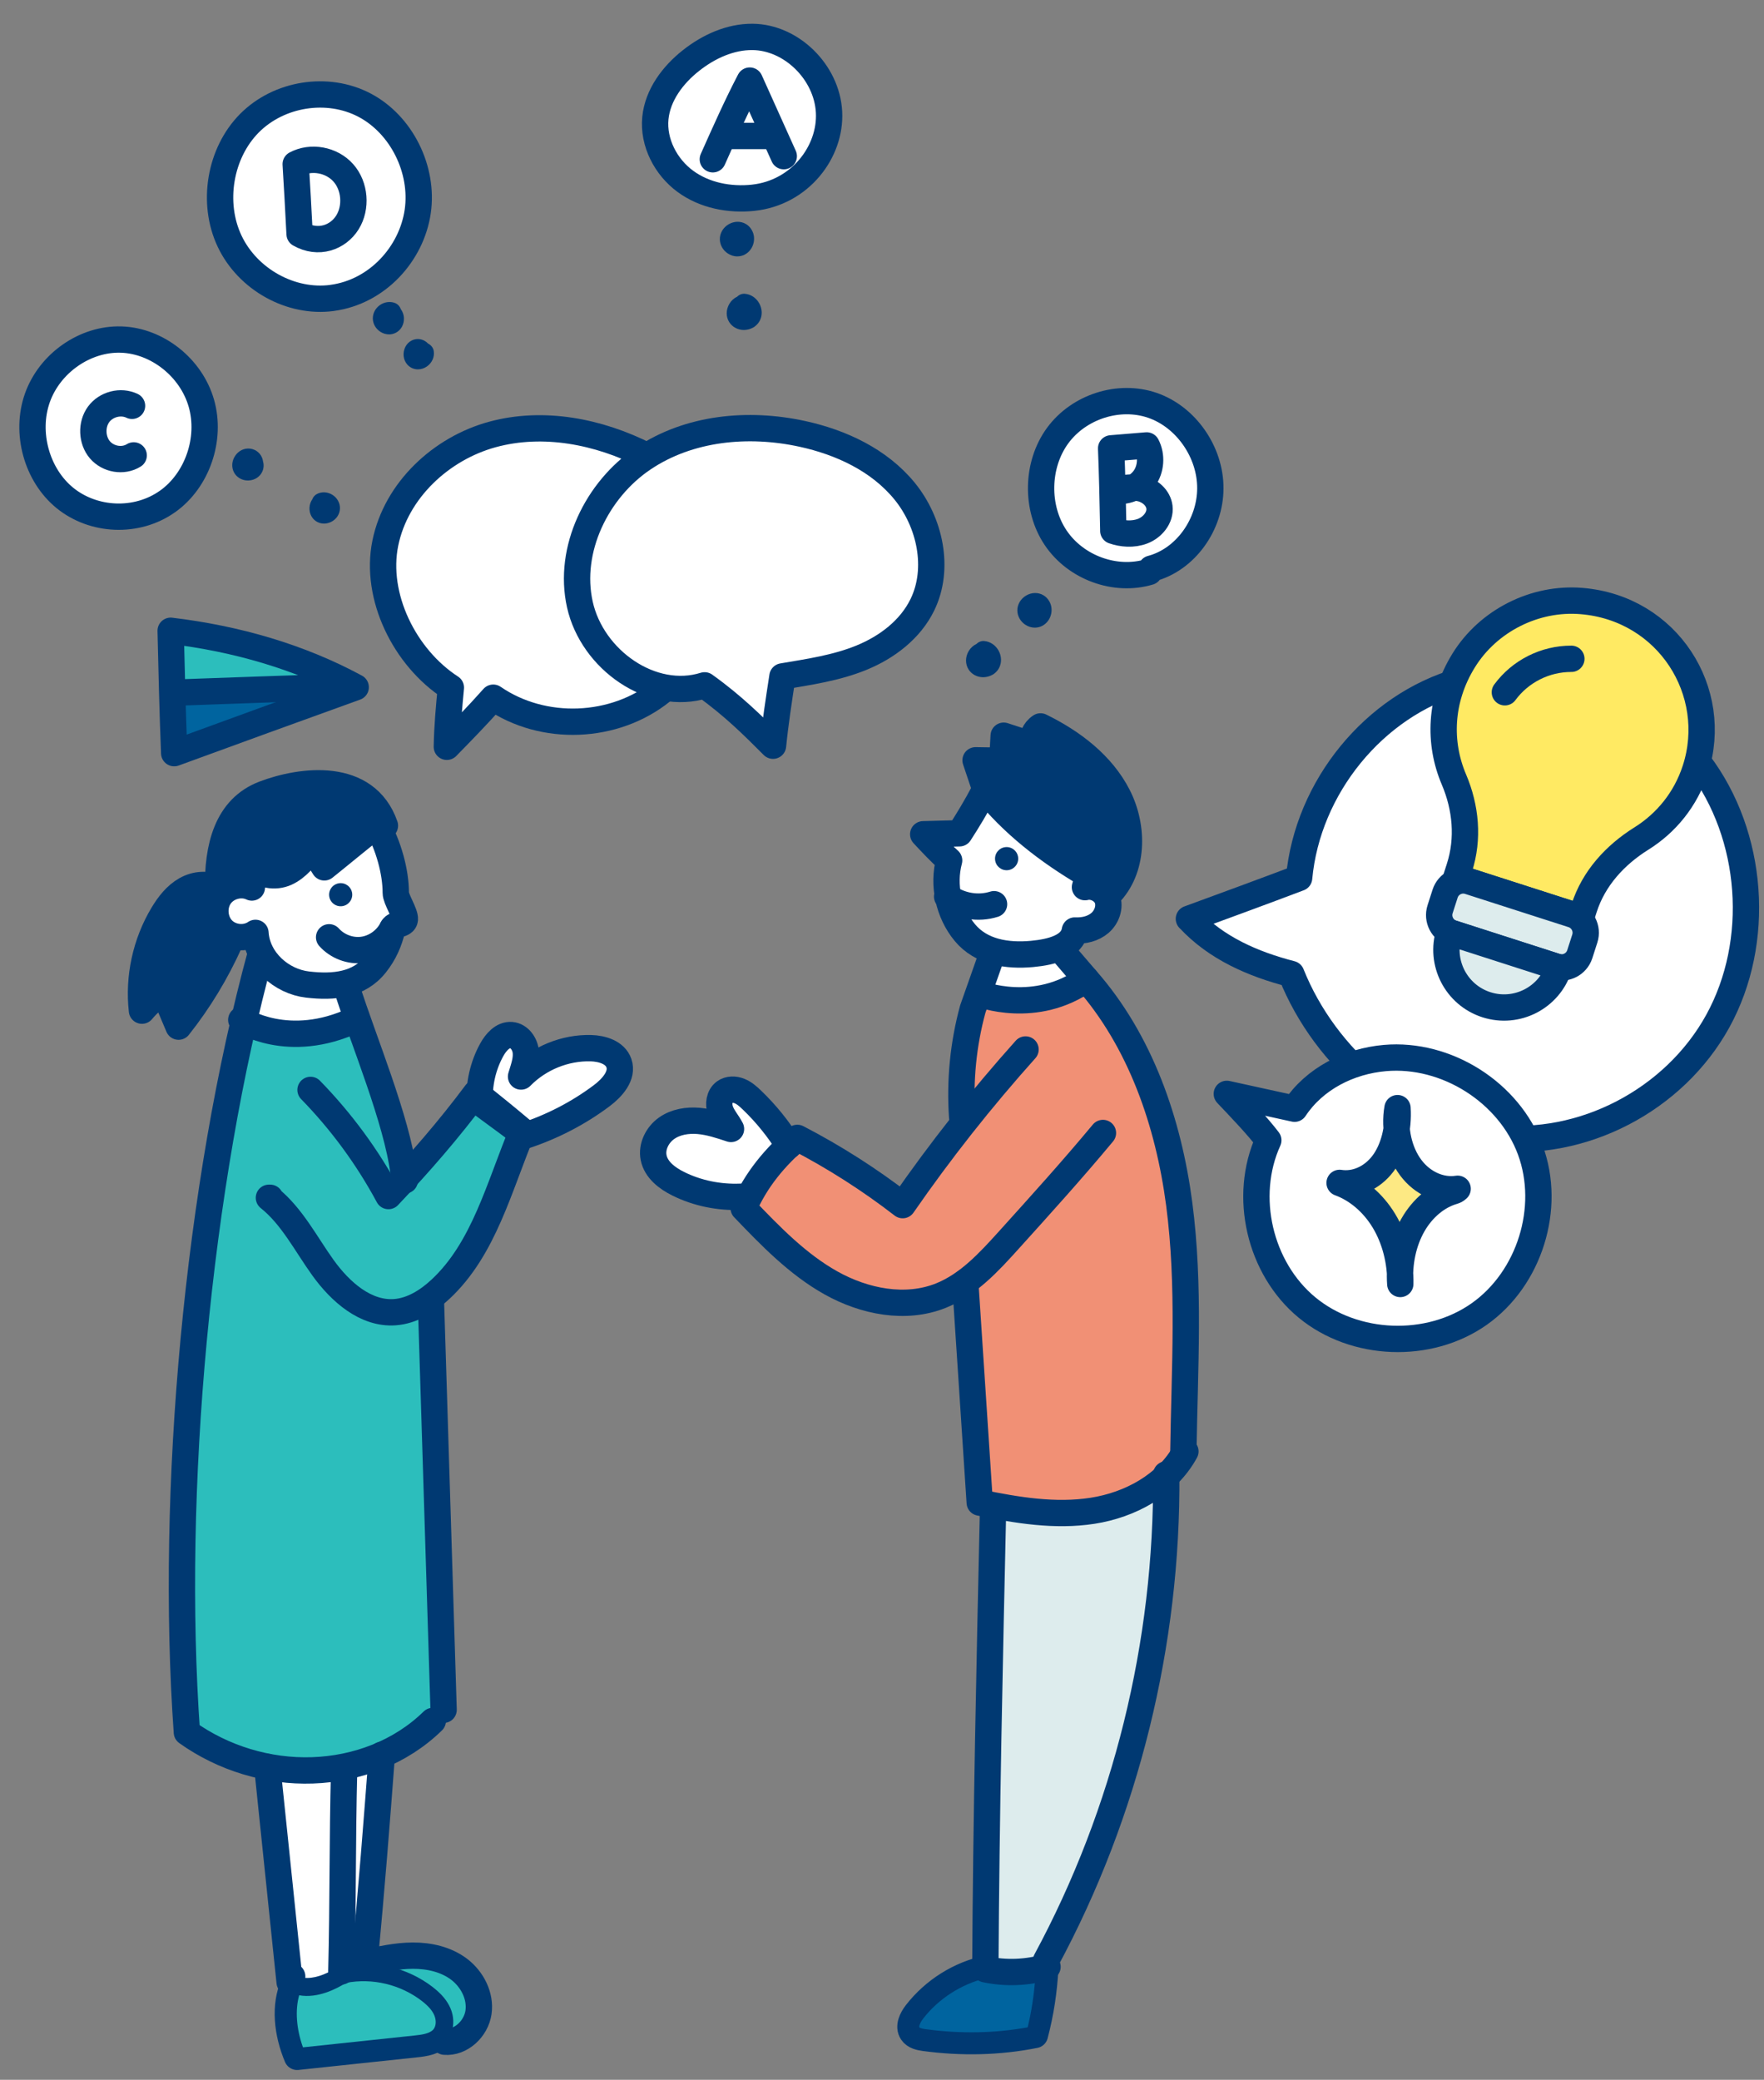 <svg fill="none" height="79" viewBox="0 0 67 79" width="67" xmlns="http://www.w3.org/2000/svg"><rect x="0" y="0" width="67" height="79" fill="#808080" stroke="none"/><path d="m11.154 75.377c.558.249 1.283.004 1.855-.374 1.109-.236 2.314.039 3.215.736.238.183.46.403.578.68.119.278.115.624-.071.861-.216.276-.599.333-.945.369-1.499.159-2.999.319-4.5.478-.385-.913-.493-1.945-.133-2.75z" stroke="#003972" stroke-linecap="round" stroke-linejoin="round"/><path d="m37.515 74.768c-1.064.221-2.043.836-2.714 1.702-.161.209-.307.505-.16.723.102.152.302.192.483.217 1.39.187 2.809.161 4.183-.114.22-.832.351-1.687.394-2.547v.017" stroke="#003972" stroke-linecap="round" stroke-linejoin="round"/><path d="m18.968 40.042c.135-.249.302-.406.428-.393.113.009.228.173.243.344.017.199-.05.413-.127.661l-.043.14c-.044.148.017.306.15.384.132.078.302.056.41-.053.622-.636 1.522-1.011 2.403-.977.298.008.674.102.757.343.116.337-.38.743-.535.858-.779.584-1.645 1.047-2.577 1.382-.008-.009-.009-.021-.017-.029-.497-.42-.996-.823-1.495-1.224.029-.501.163-.999.402-1.436z" fill="#fff"/><path d="m13.151 38.514c-1.671.717-2.948.347-3.5.102.133-.567.271-1.125.414-1.672.442.458 1.045.78 1.723.858.117.013.234.02.352.02.251 0 .502-.032.749-.09.079.246.167.508.262.783z" fill="#fff"/><path d="m10.529 67.505c.36.05.723.079 1.087.079.088 0 .176-.001.262-.004.288-.009.572-.04.851-.08-.028 1.23-.039 2.4-.048 3.563-.009 1.229-.019 2.46-.052 3.769-.459.26-.892.355-1.218.266.009-.119-.024-.236-.125-.305z" fill="#fff"/><path d="m16.47 77.073c-.132.168-.427.212-.717.242l-4.246.451c-.252-.705-.302-1.413-.144-1.978.707.128 1.428-.249 1.777-.47 1.002-.195 2.072.061 2.882.686.246.191.397.364.474.546.08.187.069.402-.026.523z" fill="#2cbebc"/><path d="m15.683 74.617c.463.013 1.059.075 1.554.45.431.326.674.858.606 1.321-.055.38-.355.695-.689.791.093-.276.084-.598-.043-.893-.124-.291-.339-.549-.68-.813-.482-.372-1.043-.632-1.63-.771.294-.05.59-.085.882-.086z" fill="#2cbebc"/><path d="m13.51 74.527c-.002.025.007.048.01.072-.072.005-.144.011-.216.02.028-1.226.039-2.392.048-3.552.009-1.206.019-2.414.05-3.695.247-.058.49-.13.727-.213-.183 2.403-.362 4.714-.62 7.367z" fill="#fff"/><path d="m16.515 64.955c.001.035.012.067.023.099-.113-.035-.24-.012-.331.076-1.118 1.092-2.662 1.725-4.349 1.781-1.564.056-3.136-.406-4.435-1.293-.565-8.207.244-18.189 2.076-26.344.391.158.981.331 1.735.331.617 0 1.343-.128 2.14-.463.056.158.109.308.167.47.602 1.683 1.284 3.59 1.461 4.997l.009.057c-.062.068-.12.134-.184.203-.77-1.351-1.707-2.594-2.79-3.703-.128-.132-.339-.134-.472-.005-.132.129-.135.341-.006.473 1.145 1.173 2.122 2.504 2.904 3.956.05.095.143.159.25.173.11.013.213-.024.287-.102.163-.172.315-.339.472-.509.121-.036.209-.132.234-.252.857-.939 1.625-1.851 2.323-2.757.282.206.976.716 1.375 1.014-.153.38-.298.765-.443 1.151-.606 1.614-1.232 3.281-2.456 4.42-.519.482-1.032.744-1.529.78-1.078.07-1.991-.936-2.431-1.547-.179-.249-.347-.509-.516-.768-.44-.674-.893-1.369-1.529-1.9-.157-.186-.514-.144-.596.092-.047.135-.004.283.107.372.59.47 1.011 1.117 1.457 1.801.175.268.35.536.535.793.853 1.186 1.862 1.83 2.857 1.83.055 0 .109-.002.164-.006.343-.024.686-.13 1.026-.305z" fill="#2cbebc"/><path d="m6.879 26.623 1.995-.071c.909-.033 1.795-.064 2.713-.094-1.553.562-3.108 1.127-4.665 1.695-.019-.512-.029-1.02-.043-1.531z" fill="#00649f"/><path d="m12.111 25.795c-1.12.034-2.172.072-3.262.112l-1.99.071c-.015-.55-.034-1.102-.047-1.651 1.921.262 3.689.762 5.298 1.469z" fill="#2cbebc"/><path d="m18.906 26.249c-.127-.087-.299-.068-.403.049-.397.448-.798.872-1.194 1.282.03-.491.076-.968.119-1.433.011-.114-.042-.224-.138-.286-1.718-1.114-2.731-3.337-2.357-5.169.368-1.802 1.915-3.366 3.849-3.893 1.589-.435 3.42-.221 5.197.583-1.778 1.358-2.706 3.625-2.255 5.648.264 1.182 1.073 2.265 2.166 2.896.229.133.464.24.7.325-1.686 1.128-4.005 1.153-5.684-.002z" fill="#fff"/><path d="m30.406 16.778c1.122.245 2.676.801 3.711 2.067.953 1.165 1.216 2.807.641 3.99-.384.788-1.147 1.449-2.149 1.861-.834.342-1.756.496-2.648.645l-.296.05c-.13.022-.237.166-.258.297-.1.654-.203 1.325-.283 1.973-.621-.613-1.296-1.24-2.187-1.878-.053-.037-.115-.057-.178-.057-.031 0-.061.004-.091.014-.784.247-1.663.124-2.473-.343-.947-.548-1.648-1.481-1.874-2.499-.415-1.859.54-4.055 2.271-5.223 1.539-1.038 3.657-1.364 5.812-.896z" fill="#fff"/><path d="m26.225 6.617c-.683-.502-1.076-1.324-1.001-2.096.092-.932.808-1.627 1.227-1.957.478-.378 1.229-.826 2.106-.826h.023c1.3.012 2.503 1.197 2.574 2.536.068 1.258-.898 2.725-2.574 2.904-.895.095-1.73-.103-2.355-.561z" fill="#fff"/><path d="m29.201 5.489.261.582c.076.169.276.243.443.168.169-.076.242-.274.168-.443l-1.293-2.872c-.053-.117-.168-.194-.296-.197-.143-.005-.246.066-.306.18-.499.961-.963 2.001-1.411 3.008-.075.169-0.0.367.169.442.045.02.091.029.136.029.128 0 .25-.074.306-.199.101-.227.206-.458.308-.687h1.46c.019 0 .036-.008.054-.011z" fill="#fff"/><path d="m28.459 3.838.447.992h-.913c.154-.334.308-.668.467-.992z" fill="#fff"/><path d="m7.328 15.409c.344 1.205-.15 2.651-1.154 3.363-1.036.736-2.504.689-3.493-.114-.973-.789-1.371-2.233-.945-3.432.414-1.168 1.572-1.995 2.774-1.995.028 0 .057.001.085.002 1.233.04 2.382.955 2.733 2.176z" fill="#fff"/><path d="m3.54 17.301c.261.306.649.469 1.036.469.237 0 .473-.061.68-.189.157-.098.205-.304.107-.461-.098-.158-.303-.203-.461-.108-.261.163-.645.097-.853-.146-.212-.248-.227-.665-.033-.93.19-.259.573-.357.854-.221.165.08.366.01.447-.156.08-.166.011-.367-.156-.447-.569-.273-1.31-.087-1.686.428-.378.517-.35 1.273.065 1.76z" fill="#fff"/><path d="m42.176 16.696c-.179.015-.313.167-.307.346.035.929.062 2.028.083 3.126.002.14.092.264.224.31.235.082.475.123.706.123.223 0 .438-.038.637-.113.477-.181.923-.674.851-1.266-.044-.361-.282-.682-.625-.868.321-.458.363-1.094.103-1.591-.062-.119-.188-.183-.324-.178z" fill="#fff"/><path d="m43.706 19.303c.028.239-.194.472-.425.559-.195.075-.429.089-.665.043-.006-.31-.012-.621-.019-.925.181-.008.361-.05.528-.123.046.005.092.012.136.023.201.05.419.211.444.423z" fill="#fff"/><path d="m45.636 18.549c-.004 1.256-.862 2.429-1.994 2.729-.09.024-.161.081-.205.157-1.129.281-2.402-.209-3.066-1.195-.69-1.027-.661-2.496.068-3.494.546-.745 1.447-1.176 2.346-1.176.297 0 .594.047.877.145 1.146.396 1.975 1.588 1.973 2.835z" fill="#fff"/><path d="m36.526 34.649c.207.058.422.092.638.092.232 0 .464-.034.685-.105.162-.051.252-.224.2-.386-.052-.162-.224-.251-.387-.2-.446.142-.947.073-1.354-.161-.059-.374-.056-.759.043-1.128.03-.111-.005-.231-.091-.308-.171-.153-.335-.314-.494-.476l.691-.019c.101-.003.195-.055.25-.141.219-.338.476-.748.769-1.278.911 1.044 2.063 1.979 3.502 2.844l-.064.232c-.029.106.002.221.08.299.078.077.191.109.299.079.171-.046.416.077.476.242.069.184-.013.437-.189.589-.237.205-.568.218-.738.213-.145-.015-.293.103-.318.257-.029.178-.172.306-.367.401-.089-.017-.183.002-.256.065-.016.013-.025.031-.037.046-.218.062-.461.099-.686.12-1.057.101-1.826-.137-2.293-.701-.145-.176-.264-.371-.36-.577z" fill="#fff"/><path d="m38.723 36.592c.173 0 .351-.009.536-.026.334-.032.614-.091.869-.166l.622.725c-1.295.754-2.629.53-3.162.392l.349-.991c.246.044.509.066.786.066z" fill="#fff"/><path d="m25.907 44.662c-.304-.151-.681-.405-.751-.756-.054-.269.09-.588.353-.776.249-.176.596-.255.995-.221.385.033.778.163 1.158.289.129.043.271.004.36-.101.088-.103.105-.25.042-.371-.061-.117-.13-.222-.198-.324-.08-.12-.149-.223-.186-.328-.043-.124-.023-.276.043-.324.05-.036.149-.037.239 0 .128.052.252.165.368.275.454.436.848.929 1.196 1.455-.527.529-.952 1.084-1.28 1.673-.043-.018-.089-.031-.136-.032-.77.031-1.533-.128-2.203-.461z" fill="#fff"/><path d="m37.006 48.838c.586-.454 1.095-.995 1.557-1.505 1.196-1.325 2.434-2.696 3.588-4.082.118-.142.098-.354-.044-.472-.141-.118-.353-.098-.471.043-1.144 1.377-2.377 2.742-3.57 4.062-.685.759-1.462 1.62-2.443 2.015-1.136.459-2.557.29-3.898-.462-1.173-.657-2.147-1.641-3.081-2.615.375-.789.93-1.512 1.688-2.198 1.309.694 2.57 1.506 3.748 2.416.072.056.161.08.256.066.091-.014.172-.065.224-.141.638-.921 1.31-1.826 2.003-2.716.008.001 1.851-2.284 2.638-3.163.124-.138.112-.35-.026-.473-.136-.121-.348-.113-.472.026-.633.707-1.247 1.436-1.848 2.174-.021-1.143.116-2.294.407-3.37l.103-.293c.28.078.763.183 1.36.183.717 0 1.593-.156 2.458-.691 1.708 2.039 2.842 4.838 3.275 8.133.321 2.44.257 4.961.195 7.399-.017.646-.032 1.291-.042 1.936 0 .013.005.024.007.036-.119.189-.254.37-.411.538-.107.03-.191.108-.225.213-.65.586-1.532 1.001-2.535 1.156-1.316.205-2.697-.012-3.918-.257z" fill="#f19075"/><path d="m35.167 77.078c-.199-.027-.241-.06-.249-.072-.016-.022.005-.149.146-.332.587-.758 1.445-1.305 2.37-1.534.325.065.654.1.985.1.303 0 .605-.036.904-.09-.053.626-.142 1.249-.291 1.856-1.245.225-2.544.25-3.867.071z" fill="#00649f"/><path d="m39.434 74.314c-.024.046-.035.094-.037.143-.535.12-1.091.146-1.636.065.034-5.649.162-11.389.286-16.948.731.129 1.502.231 2.286.231.404 0 .811-.027 1.216-.09.9-.139 1.718-.47 2.393-.937-.075 6.134-1.618 12.181-4.508 17.536z" fill="#ddeced"/><path d="m8.674 35.094c-.216-.222-.248-.626-.071-.881.176-.252.557-.354.832-.226.09.042.193.037.28-.01.087-.049.145-.136.155-.235l.031-.286c.345.142.765.123 1.091-.026.344-.156.613-.418.834-.682l.232.362c.047.074.123.123.209.138.084.015.174-.008.242-.063.244-.195.486-.393.743-.602.326-.266.675-.551 1.081-.873.543.432.586 1.361.585 1.655-.001.481.4 1.002.274 1.424-.063.21-.61.35-.701.54-.188.235-.463.404-.756.443-.37.048-.761-.1-1.008-.377-.113-.126-.307-.137-.433-.024-.126.113-.138.307-.025.433.335.375.828.59 1.325.59.043 0 .783.018.826.014-.575.512-2.05 1.067-2.739.986-.904-.105-1.619-1.147-1.673-1.982-.007-.11-.073-.208-.172-.256-.042-.021-.088-.031-.134-.031-.061 0-.122.018-.174.054-.249.172-.642.134-.855-.087z" fill="#fff"/><g stroke="#003972" stroke-linecap="round" stroke-linejoin="round"><path d="m11.795 41.399c1.166 1.195 2.166 2.556 2.959 4.032 1.172-1.235 2.29-2.522 3.329-3.914.587.472 1.173.945 1.759 1.44-.884 2.103-1.452 4.471-3.114 6.016-.484.45-1.077.822-1.732.869-1.11.079-2.071-.775-2.727-1.686-.655-.911-1.179-1.962-2.055-2.66h.047"/><path d="m9.908 36.21c-2.407 8.827-3.459 20.449-2.81 29.591 1.38.985 3.081 1.501 4.769 1.444 1.688-.056 3.352-.683 4.571-1.876"/><path d="m13.18 37.549c.614 1.948 1.895 4.979 2.15 7.006.016.094.031.188.046.283"/><path d="m16.367 49.404c.161 5.18.321 10.36.482 15.541"/><path d="m18.224 41.873c-.039-.689.119-1.387.45-1.991.16-.292.42-.592.748-.566.306.025.523.34.55.649.028.309-.087.61-.182.926.691-.704 1.673-1.103 2.652-1.077.427.011.924.16 1.065.569.162.473-.254.936-.651 1.235-.887.666-1.885 1.18-2.933 1.525.016 0 .032 0-1.699-1.27z"/><path d="m13.07 67.25c-.068 2.652-.038 4.979-.105 7.632"/><path d="m10.152 67.114c.283 2.726.566 5.452.849 8.178.032-.074.065-.148.097-.221"/><path d="m14.503 66.654c-.199 2.605-.384 5.053-.661 7.905.606-.136 1.218-.274 1.839-.276.621-.002 1.261.141 1.758.518.497.377.826 1.014.735 1.637-.091.623-.666 1.167-1.285 1.114"/><path d="m9.164 38.738s1.785 1.19 4.314 0"/><path d="m6.482 23.96c.036 1.546.072 3.092.134 4.648 2.301-.84 4.603-1.681 6.894-2.505-2.139-1.157-4.53-1.844-7.028-2.144z"/><path d="m6.785 26.304c2.293-.078 4.194-.157 6.488-.218"/><path d="m26.762 26.032c-2.003.628-4.269-.97-4.737-3.068-.468-2.098.649-4.362 2.399-5.543 1.75-1.181 4.001-1.387 6.049-.941 1.468.32 2.917.991 3.883 2.172.965 1.181 1.35 2.936.679 4.317-.461.948-1.351 1.617-2.309 2.01-.957.393-1.99.541-3.007.714-.138.896-.275 1.792-.358 2.632-.755-.757-1.51-1.513-2.599-2.293z"/><path d="m24.538 17.302c-1.798-.913-3.897-1.327-5.836-.799-1.938.529-3.655 2.109-4.067 4.128-.412 2.018.726 4.342 2.49 5.487-.069.731-.138 1.462-.153 2.248.587-.6 1.173-1.2 1.763-1.865 1.897 1.306 4.609 1.2 6.405-.251"/><path d="m28.616 7.511c-.901.096-1.851-.083-2.588-.625-.737-.541-1.226-1.471-1.136-2.398.087-.884.667-1.647 1.352-2.188.673-.532 1.492-.906 2.339-.898 1.475.013 2.825 1.339 2.905 2.853.081 1.514-1.109 3.066-2.872 3.255z"/><path d="m27.074 6.05c.454-1.019.907-2.038 1.403-2.989.431.957.862 1.914 1.292 2.871"/><path d="m27.605 5.165h1.54"/><path d="m6.367 19.045c1.127-.801 1.669-2.377 1.281-3.729-.387-1.351-1.674-2.373-3.043-2.418-1.369-.045-2.716.892-3.185 2.215-.469 1.323-.026 2.932 1.049 3.804 1.075.873 2.716.967 3.898.127z"/><path d="m5.015 15.415c-.428-.206-.987-.063-1.27.325-.284.388-.262.98.049 1.345.312.365.88.465 1.284.213"/><path d="m42.286 20.163c-.02-1.101-.046-2.202-.083-3.133l1.349-.111c.205.391.168.903-.091 1.258-.258.356-.726.537-1.148.446.337-.085.691-.151 1.029-.068.337.084.654.354.696.708.048.402-.269.772-.639.913-.369.14-.776.104-1.114-.013z"/><path d="m43.649 21.723c-1.289.387-2.791-.161-3.554-1.298-.764-1.135-.732-2.774.076-3.878.807-1.103 2.329-1.589 3.602-1.15 1.273.439 2.202 1.771 2.198 3.151-.004 1.381-.94 2.708-2.243 3.052.013 0 .028 0-.079.121z"/><path d="m41.334 33.24c-.042.153-.084.305-.125.458.316-.087.726.109.846.431.12.323-.017.705-.276.928-.259.223-.615.304-.954.287-.102.619-.883.821-1.62.89-.955.089-1.942-.067-2.559-.812-.617-.744-.847-1.8-.596-2.739-.351-.315-.668-.654-.985-.994.46-.012.92-.025 1.379-.037.314-.485.62-.987.973-1.657 1.032 1.285 2.353 2.33 3.916 3.244z"/><path d="m36.544 42.422c-.094-1.373.042-2.763.403-4.09l.727-2.064"/><path d="m44.947 55.115c.046-3.128.25-6.278-.158-9.383s-1.476-6.2-3.535-8.535l-.859-1.002"/><path d="m38.952 39.863c-1.675 1.87-3.236 3.845-4.667 5.913-1.255-.97-2.596-1.826-4.001-2.555-.842.727-1.569 1.581-2.038 2.67 1.012 1.055 2.043 2.126 3.314 2.838 1.271.712 2.839 1.025 4.187.48 1.031-.417 1.817-1.272 2.566-2.102 1.215-1.345 2.431-2.691 3.579-4.072"/><path d="m36.662 48.707c.183 2.789.367 5.578.55 8.367 1.411.291 2.862.532 4.285.311 1.423-.221 2.833-.976 3.527-2.255"/><path d="m29.962 43.52c-.393-.635-.865-1.22-1.402-1.735-.142-.137-.292-.271-.474-.344-.181-.073-.402-.076-.561.039-.208.151-.249.462-.162.707.086.245.269.439.402.695-.403-.134-.811-.269-1.234-.306-.423-.035-.869.035-1.217.283-.347.247-.573.693-.488 1.114.093.463.513.781.931.989.73.363 1.554.528 2.365.496"/><path d="m37.719 57.278c-.131 5.842-.262 11.684-.294 17.523.779.166 1.599.133 2.362-.095"/><path d="m44.296 56.001c.052 6.418-1.528 12.842-4.566 18.472"/><path d="m14.315 31.335c.443.776.719 1.792.717 2.576-.001.242.366.78.345 1.01-.021.23-.428.151-.479.368-.111.478-.305.925-.635 1.34-.629.791-1.585.884-2.581.768-.996-.116-1.913-.927-1.979-1.963-.376.259-.931.203-1.249-.126-.319-.328-.364-.893-.102-1.269.262-.377.802-.523 1.214-.328.03-.284.061-.567.092-.85.224.401.794.478 1.209.29.415-.188.71-.567.988-.931.154.242.309.484.463.726.599-.478 1.186-.973 1.997-1.611z"/><path d="m14.62 31.362c-.721-2.066-3.172-1.745-4.59-1.206-1.418.541-1.772 2.027-1.747 3.617-.36-.236-.85-.192-1.224.02-.375.212-.65.567-.873.938-.653 1.086-.938 2.395-.794 3.658.232-.284.518-.522.839-.698.184.435.367.871.551 1.305.78-.984 1.436-2.067 1.95-3.216"/><path d="m12.5 35.602c.317.354.809.538 1.277.476.468-.062.897-.367 1.115-.791"/><path d="m37.428 29.994c-.124-.372-.249-.743-.374-1.115.338.005.676.011 1.014.016.018-.317.036-.633.054-.95.364.119.727.237 1.09.356-.046-.27.081-.562.309-.709 1.2.588 2.33 1.439 2.942 2.639.612 1.2.594 2.793-.353 3.747"/><path d="m35.973 34.054c.507.369 1.188.48 1.783.291"/><path d="m37.227 37.756s2.107.817 4.028-.558"/></g><path d="m38.065 29.202h.005c.163 0 .298-.127.307-.29l.031-.552.711.232c.103.035.215.011.296-.06.081-.07.12-.178.102-.284-.017-.096.009-.201.062-.285 1.249.646 2.127 1.455 2.612 2.406.489.959.562 2.336-.171 3.232-.121-.093-.262-.166-.411-.202l.022-.08c.036-.134-.022-.276-.142-.346-1.606-.941-2.841-1.961-3.782-3.116l-.224-.666z" fill="#003972"/><path d="m12.499 29.88-2.849.457c-1.177.448-.944 1.727-1.043 3.111.217-.1.458-.147.691-.124l.053-.495c.014-.133.113-.241.244-.268.129-.027.264.034.329.151.139.249.541.284.814.16.355-.161.629-.52.871-.838.061-.079.161-.118.256-.12.1.004.193.057.246.141l.28.438c.154-.125.31-.252.471-.384.356-.291 1.301-.39 1.754-.747-.818-.884-.982-1.914-2.119-1.481z" fill="#003972"/><path d="m6.857 38.39-.346-.819c-.033-.08-.1-.141-.181-.17-.081-.027-.173-.02-.248.021-.147.08-.289.173-.422.277.007-.987.279-1.966.787-2.811.247-.411.489-.675.761-.829.232-.132.567-.188.83-.061-.256.487-.191 1.125.193 1.523.061.063.134.112.206.16-.431.958-.961 1.867-1.581 2.71z" fill="#003972"/><path d="m9.417 18.252c-.226 0-.433-.121-.533-.315-.1-.195-.081-.435.051-.627.129-.19.332-.292.559-.27.238.027.432.199.485.427.003.014.006.028.008.043.038.125.035.259-.015.381-.084.21-.286.348-.525.359-.01 0-.02.001-.03.001z" fill="#003972"/><path d="m12.309 19.889c-.118 0-.234-.036-.329-.107-.175-.129-.259-.36-.214-.587.017-.085.05-.163.095-.229.032-.086.094-.16.18-.204.181-.093.406-.08.586.034.183.115.292.315.285.52-.006.215-.136.411-.34.51-.085.041-.175.062-.264.062z" fill="#003972"/><path d="m39.308 23.841c-.13 0-.261-.04-.374-.118-.178-.122-.287-.318-.293-.524-.006-.232.121-.453.332-.577.206-.123.457-.129.653-.015.1.058.177.14.229.235.091.156.112.351.055.534-.062.202-.211.363-.399.429-.065.023-.134.035-.203.035z" fill="#003972"/><path d="m28.008 9.74c-.129 0-.26-.04-.374-.118-.178-.122-.287-.317-.293-.524-.006-.232.121-.454.332-.578.208-.122.456-.128.654-.014.1.058.177.141.229.236.09.156.11.35.054.532-.062.202-.211.363-.399.429-.066.023-.134.035-.204.035z" fill="#003972"/><path d="m37.344 25.724c-.228 0-.438-.11-.555-.294-.132-.208-.129-.476.004-.701.074-.122.178-.215.297-.27.078-.078.188-.123.299-.109.221.019.421.154.537.36.116.207.126.45.027.649-.042.085-.103.159-.177.217-.031.028-.066.05-.103.066-.087.046-.186.074-.29.08-.013.001-.026.001-.039.001z" fill="#003972"/><path d="m28.255 12.534c-.228 0-.438-.111-.556-.295-.131-.206-.129-.474.004-.699.073-.123.178-.217.297-.271.078-.078.186-.121.298-.109.221.019.422.154.538.36.116.207.127.449.028.649-.042.085-.103.158-.176.216-.032.029-.067.052-.105.068-.087.046-.186.073-.289.079-.012 0-.025.001-.038.001z" fill="#003972"/><path d="m38.669 32.556c.033.24-.136.463-.377.495-.24.033-.462-.136-.495-.376-.033-.241.136-.463.377-.496.24-.033.463.137.495.377z" fill="#003972"/><path d="m13.375 33.925c.032.24-.136.462-.377.494-.24.033-.462-.136-.494-.375-.033-.241.136-.462.377-.495.24-.032.462.137.494.377z" fill="#003972"/><path d="m45.156 34.9c1.412-.518 2.822-1.034 4.187-1.552.32-3.451 2.855-6.549 6.103-7.478 3.248-.927 7.001.366 9.083 3.117 2.082 2.751 2.372 6.787.718 9.796-1.655 3.011-5.15 4.823-8.511 4.425-3.359-.397-6.393-2.973-7.691-6.212-1.453-.376-2.851-.981-3.888-2.097z" fill="#fff" stroke="#003972" stroke-linecap="round" stroke-linejoin="round"/><path d="m64.395 29.223c.946-2.942-1.036-6.124-4.329-6.394-1.771-.146-3.539.747-4.473 2.258-.92 1.488-.958 3.141-.37 4.522.454 1.067.563 2.246.209 3.35l-.117.363 4.74 1.524.115-.358c.362-1.125 1.173-2.012 2.175-2.638.939-.586 1.684-1.49 2.05-2.628z" fill="#ffea63" stroke="#003972" stroke-linecap="round" stroke-linejoin="round"/><path d="m59.727 34.74-3.929-1.263c-.38-.122-.787.087-.91.467l-.191.594c-.122.38.087.787.467.91l3.929 1.263c.38.122.787-.087.91-.467l.191-.594c.122-.38-.087-.787-.467-.91z" fill="#ddeced" stroke="#003972" stroke-linecap="round" stroke-linejoin="round"/><path d="m59.212 36.75-4.169-1.341c-.37 1.151.263 2.385 1.414 2.755 1.151.37 2.385-.263 2.755-1.414z" fill="#ddeced" stroke="#003972" stroke-linecap="round" stroke-linejoin="round"/><path d="m59.683 25.024c-.995-.002-1.937.473-2.526 1.272" stroke="#003972" stroke-linecap="round" stroke-linejoin="round"/><path d="m49.106 42.1c-.836-.184-1.672-.367-2.509-.551.589.62 1.179 1.239 1.576 1.763-.969 2.126-.334 4.865 1.472 6.354 1.806 1.489 4.624 1.596 6.537.247 1.914-1.349 2.751-4.032 1.944-6.226-.807-2.194-3.187-3.702-5.522-3.499-1.363.118-2.677.783-3.434 1.926.001-.011 0-.001-.065-.015z" fill="#fff" stroke="#003972" stroke-linecap="round" stroke-linejoin="round"/><path d="m55.199 45.248c-.614.179-1.167.641-1.532 1.279-.365.638-.539 1.449-.482 2.244.018-.853-.206-1.72-.625-2.408-.418-.688-1.026-1.194-1.68-1.432.606.094 1.232-.184 1.646-.73.413-.545.603-1.347.554-2.11-.14.787.057 1.667.506 2.266.449.598 1.139.897 1.778.797-.018-.001-.018.051-.166.094z" fill="#fde983" stroke="#003972" stroke-linecap="round" stroke-linejoin="round"/><path d="m15.534 7.987c-.223 1.536-1.47 2.797-2.964 2.999-1.43.193-2.916-.635-3.547-1.966-.632-1.336-.343-3.061.687-4.101.646-.652 1.547-.998 2.446-.998.529 0 1.058.12 1.531.369 1.284.673 2.061 2.228 1.847 3.697z" fill="#fff"/><path d="m11.073 5.94c-.116.062-.184.186-.176.317.049.754.094 1.603.138 2.459l.01.192c.006.113.07.217.169.272.276.158.573.234.862.234.555 0 1.084-.277 1.403-.786.432-.694.352-1.675-.188-2.284-.546-.613-1.498-.787-2.217-.404z" fill="#fff"/><path d="m12.913 8.273c-.228.366-.705.599-1.208.402-.04-.767-.08-1.529-.123-2.222.415-.124.917.006 1.21.336.344.388.398 1.041.12 1.484z" fill="#fff"/><path d="m12.615 11.317c-1.561.21-3.204-.699-3.893-2.154-.689-1.455-.373-3.347.75-4.481 1.123-1.134 2.968-1.425 4.37-.69 1.403.735 2.256 2.441 2.024 4.042-.233 1.6-1.525 3.05-3.251 3.282z" stroke="#003972" stroke-linecap="round" stroke-linejoin="round"/><path d="m11.379 8.889c-.048-.921-.096-1.842-.148-2.654.585-.313 1.365-.169 1.81.332.444.5.51 1.313.154 1.883-.356.57-1.103.846-1.816.439z" stroke="#003972" stroke-linecap="round" stroke-linejoin="round"/><path d="m14.776 12.701c-.108 0-.217-.03-.315-.09-.187-.113-.302-.313-.301-.522.002-.197.102-.383.268-.5.166-.117.375-.149.559-.086.112.039.197.128.234.236.075.099.12.224.121.36.004.23-.112.436-.302.537-.083.044-.173.066-.264.066z" fill="#003972"/><path d="m15.875 14.03c-.095 0-.189-.024-.274-.074-.203-.118-.309-.363-.262-.612.046-.244.224-.425.454-.461.17-.026.347.039.467.169.016.008.032.017.048.026.087.057.147.147.165.249.04.223-.061.455-.257.592-.104.073-.223.11-.34.11z" fill="#003972"/></svg>